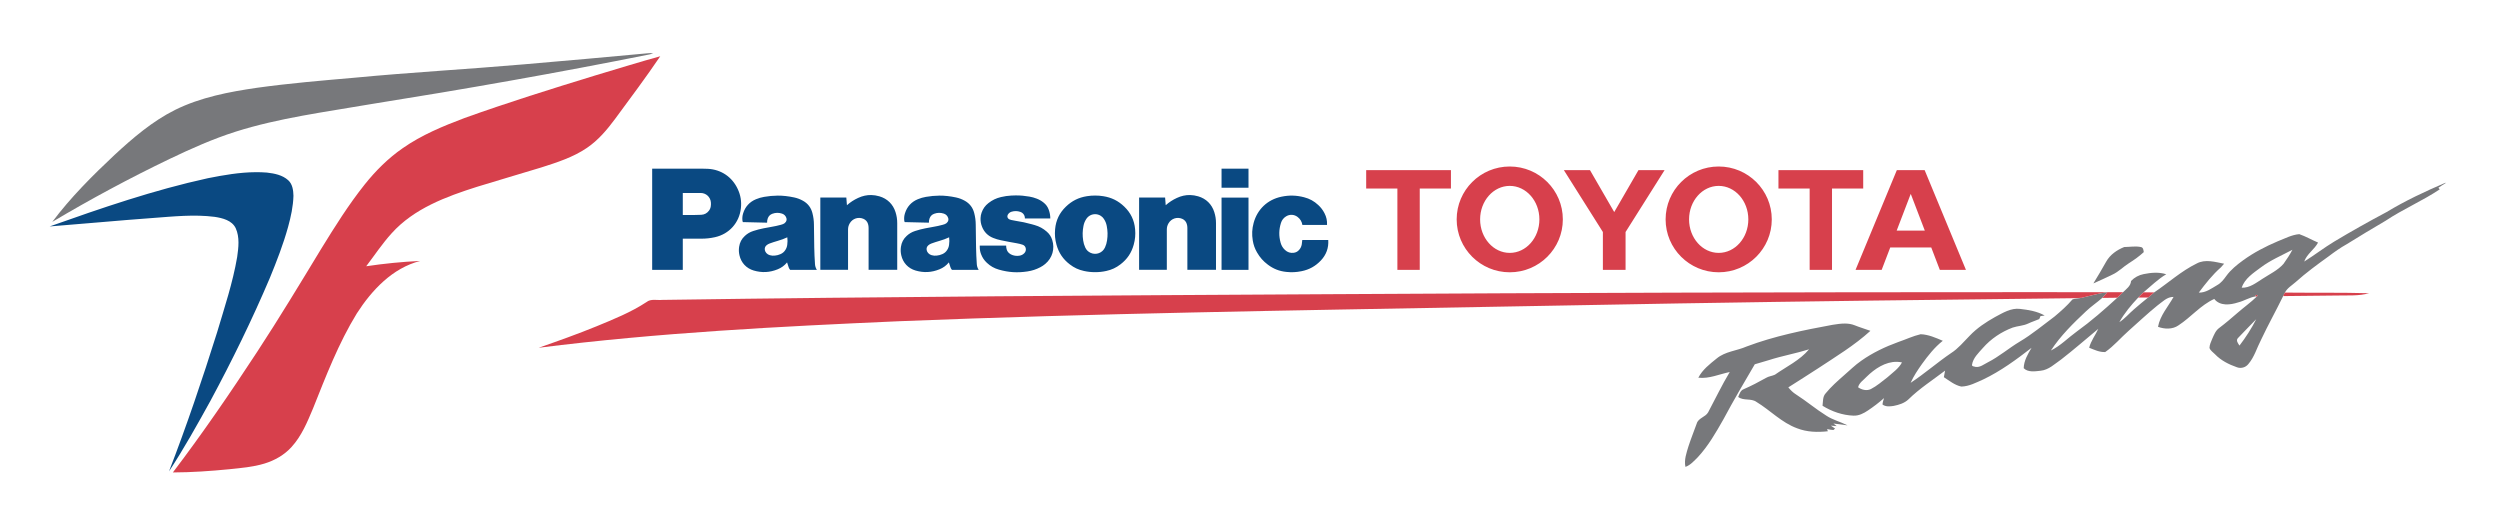 <?xml version="1.0" encoding="UTF-8"?> <svg xmlns="http://www.w3.org/2000/svg" id="uuid-233b5f34-8231-42c1-94bf-85d13a0bad0c" data-name="Layer 2" width="480" height="100" viewBox="0 0 480 100"><g id="uuid-73ff6311-e06a-40d6-959c-812626b50b95" data-name="Layer 1"><g id="uuid-a02316a6-0fc9-43f1-a667-99a39ed8ab81" data-name="#77787bff"><path id="uuid-293522e1-367e-4123-805a-821235bf1cbc" data-name="path2-7" d="M124.9,10.198c-.17.003-.34.013-.509.028-7.984.732-15.966,1.47-23.953,2.14-10.796.934-21.617,1.528-32.404,2.559-6.229.543-12.462,1.063-18.656,1.926-5.391.782-10.847,1.818-15.771,4.255-4.349,2.174-8.074,5.366-11.622,8.647-4.268,4.001-8.431,8.166-11.951,12.855,7.354-4.367,14.892-8.426,22.604-12.126,4.096-1.958,8.256-3.813,12.586-5.193,8.394-2.655,17.163-3.769,25.812-5.264,17.993-2.869,35.945-6.017,53.812-9.604.14-.055.424-.161.564-.214-.171-.008-.342-.011-.513-.007ZM469.531,35.082c-3.884,1.659-7.719,3.463-11.341,5.651-3.382,1.799-6.723,3.672-10.007,5.642-1.981,1.196-3.813,2.616-5.773,3.842.511-1.477,1.947-2.296,2.658-3.645-1.213-.518-2.361-1.185-3.605-1.617-1.463.12-2.793.856-4.149,1.376-2.338.994-4.608,2.17-6.665,3.665-1.183.865-2.345,1.799-3.208,2.996-.483.667-.994,1.339-1.728,1.742-1.107.637-2.2,1.498-3.546,1.443,1.289-1.721,2.63-3.431,4.252-4.852.209-.223.412-.453.614-.693-1.721-.331-3.617-.932-5.269-.041-2.968,1.452-5.433,3.712-8.157,5.545-.398.327-.778.667-1.173.989-.939.743-1.85,1.519-2.754,2.301-.934.798-1.721,1.772-2.77,2.43.976-1.735,2.26-3.279,3.626-4.722.327-.341.663-.674,1.01-1.001,1.429-1.19,2.761-2.526,4.372-3.477-1.399-.449-2.908-.32-4.323-.032-.93.179-1.783.637-2.432,1.323-.06.966-.906,1.537-1.532,2.154-.377.347-.741.706-1.107,1.061-2.487,2.285-5.037,4.508-7.775,6.484-1.67,1.203-3.118,2.736-4.979,3.652,1.866-2.849,4.314-5.248,6.785-7.57.964-.913,2.075-1.65,3.072-2.529.35-.345.67-.72.99-1.098-1.687.209-3.314.704-4.963,1.082-.575.145-1.208.087-1.746.308-1.026,1.21-2.225,2.264-3.44,3.284-2.211,1.638-4.321,3.422-6.693,4.825-2.098,1.252-3.953,2.876-6.139,3.981-.729.366-1.441.971-2.303.87-.225-.101-.748-.064-.708-.407.198-1.321,1.242-2.271,2.082-3.228,1.544-1.763,3.543-3.104,5.736-3.925.969-.32,2.03-.329,2.964-.773.69-.329,1.422-.552,2.124-.856.099-.179.163-.375.239-.569.265-.037.534-.076.81-.115-1.429-.812-3.095-1.081-4.708-1.268-1.758-.23-3.329.771-4.816,1.553-1.774.992-3.49,2.13-4.894,3.612-1.148,1.157-2.184,2.453-3.578,3.332-2.651,1.804-5.066,3.932-7.745,5.695.578-1.295,1.369-2.478,2.19-3.631,1.167-1.613,2.416-3.198,3.987-4.441-1.355-.58-2.754-1.205-4.245-1.263-1.496.345-2.89,1.024-4.34,1.512-2.483.904-4.892,2.05-7.055,3.575-1.213.831-2.245,1.887-3.364,2.837-1.222,1.075-2.451,2.161-3.484,3.424-.603.644-.492,1.581-.603,2.388,1.779,1.104,3.835,1.825,5.936,1.898,1.028.046,1.97-.437,2.798-1.003,1.077-.716,2.105-1.507,3.074-2.367-.12.405-.267.805-.295,1.231.612.465,1.427.387,2.145.269,1.019-.2,2.066-.525,2.839-1.254,2.128-2.096,4.666-3.711,7.032-5.52-.081.419-.159.84-.235,1.259,1.056.688,2.089,1.535,3.35,1.802,1.5-.032,2.865-.776,4.211-1.367,3.348-1.601,6.35-3.81,9.275-6.072-.72,1.199-1.468,2.471-1.507,3.909.812.828,2.165.612,3.219.495,1.595-.15,2.754-1.337,4.011-2.195,2.421-1.878,4.731-3.896,7.089-5.852-.552,1.224-1.415,2.303-1.749,3.626.985.393,1.993.881,3.081.828,1.666-1.157,2.984-2.747,4.503-4.086,1.829-1.618,3.603-3.302,5.504-4.839.957-.681,1.841-1.689,3.118-1.659-1.052,1.878-2.589,3.56-2.989,5.739,1.256.467,2.796.522,3.932-.281,2.391-1.553,4.234-3.872,6.866-5.069,1.107,1.404,3.083,1.16,4.593.663,1.155-.281,2.177-.987,3.364-1.146-.216-.515.686-.269.205.035-1.148,1.116-2.462,2.045-3.668,3.099-1.15.994-2.305,1.988-3.52,2.904-.725.508-1.029,1.367-1.379,2.138-.225.55-.495,1.107-.511,1.71.179.527.699.833,1.072,1.224,1.139,1.194,2.66,1.954,4.204,2.49.766.288,1.652.043,2.17-.594,1.18-1.358,1.652-3.141,2.474-4.71,1.328-2.826,2.86-5.55,4.224-8.357.104-.225.216-.451.336-.672.458-.888,1.353-1.392,2.078-2.034,1.99-1.788,4.153-3.366,6.321-4.929,1.109-.84,2.243-1.65,3.463-2.326,2.473-1.528,4.954-3.044,7.469-4.505,3.339-2.225,7.059-3.804,10.396-6.031-.064-.076-.198-.23-.262-.306.456-.292.897-.603,1.371-.877v-.087ZM440.144,47.956c-.502.948-1.093,1.845-1.717,2.713-1.107,1.245-2.65,1.958-4.024,2.855-1.229.775-2.455,1.776-3.994,1.719.568-1.774,2.246-2.826,3.661-3.891,1.864-1.404,4.022-2.31,6.074-3.396ZM433.193,61.289c-.902,1.781-2,3.477-3.212,5.062-.258-.396-.734-.978-.306-1.429,1.153-1.229,2.347-2.418,3.518-3.633ZM354.261,62.12c-.809-.008-1.628.123-2.418.246-5.575,1.026-11.171,2.158-16.491,4.16-1.891.838-4.112.939-5.75,2.303-1.318,1.063-2.738,2.151-3.522,3.691,2.069.237,4.036-.685,6.031-1.093-1.514,2.508-2.766,5.161-4.149,7.74-.522.927-1.894,1.079-2.195,2.165-.518,1.456-1.107,2.89-1.581,4.36-.38,1.272-.872,2.607-.58,3.949.973-.341,1.664-1.162,2.382-1.866,1.995-2.154,3.463-4.719,4.905-7.257,1.914-3.58,3.969-7.08,6.026-10.577.888-.255,1.774-.52,2.662-.785,2.552-.824,5.2-1.289,7.759-2.087-1.776,2.126-4.33,3.306-6.553,4.871-.552.258-1.19.295-1.714.617-1.401.785-2.823,1.532-4.296,2.174-.626.235-.801.934-1.047,1.482,1.024.789,2.448.209,3.491.943,2.662,1.615,4.859,4.001,7.837,5.08,1.868.732,3.914.787,5.886.566-.032-.106-.101-.318-.136-.421.389.092.798.154,1.206.18l.322-.276c-.274-.189-.555-.375-.817-.559.281.023.842.067,1.125.087-.156-.124-.467-.373-.624-.497.9.117,1.799.237,2.701.35-1.325-.683-2.812-1.028-4.061-1.857-2.006-1.249-3.813-2.789-5.801-4.063-.582-.361-1.077-.84-1.5-1.373,1.878-1.219,3.794-2.377,5.66-3.617,3.454-2.283,7.029-4.436,10.101-7.236-1.001-.368-2.025-.66-3.012-1.061-.597-.243-1.219-.332-1.848-.338ZM364.218,69.472c.318.007.64.043.964.112-.63,1.187-1.801,1.963-2.779,2.844-1.035.796-2.029,1.675-3.198,2.273-.815.391-1.747.147-2.453-.345.216-.886,1.054-1.385,1.638-2.02,1.548-1.522,3.602-2.912,5.829-2.864Z" style="fill: #77787b; stroke-width: 0px;"></path><path id="uuid-b2b034a4-98ff-4e69-bc61-0ea4ebfd2942" data-name="path6" d="M404.39,50.231c.746-1.335,2.066-2.248,3.463-2.803,1.07-.007,2.165-.223,3.224.009.449.101.467.601.525.969-.861.798-1.813,1.477-2.803,2.098-1.123.697-2.039,1.698-3.256,2.241-1.206.557-2.393,1.157-3.617,1.67.865-1.369,1.657-2.782,2.464-4.185Z" style="fill: #77787b; stroke-width: 0px;"></path></g><g id="uuid-1453a6b1-fefc-4262-8b43-4b200b1ae7a8" data-name="#d7404cff"><path id="uuid-41537ed5-8559-4d34-9e92-e26837737eb1" data-name="path11" d="M126.77,10.801c-4.208,1.157-8.375,2.464-12.558,3.707-8.389,2.572-16.769,5.186-25.029,8.154-4.126,1.555-8.251,3.258-11.88,5.803-2.775,1.921-5.184,4.33-7.285,6.96-3.102,3.891-5.743,8.12-8.35,12.349-4.017,6.617-8.017,13.247-12.259,19.724-5.172,7.897-10.506,15.694-16.217,23.212,3.631-.012,7.259-.265,10.872-.621,2.25-.237,4.528-.421,6.705-1.084,1.963-.596,3.815-1.643,5.198-3.175,1.928-2.105,3.032-4.788,4.123-7.384,2.49-6.229,4.904-12.545,8.426-18.281,2.872-4.464,6.848-8.711,12.16-10.064-3.47.161-6.928.504-10.364,1.019,1.615-2.124,3.093-4.36,4.894-6.339,4.268-4.745,10.451-7.029,16.38-8.914,4.107-1.268,8.237-2.459,12.347-3.718,3.017-.966,6.097-1.947,8.741-3.744,2.184-1.477,3.902-3.516,5.455-5.619,2.92-3.967,5.877-7.908,8.64-11.985ZM289.873,31.968c-5.629,0-10.192,4.547-10.192,10.156s4.563,10.156,10.192,10.156c5.628,0,10.192-4.546,10.192-10.156,0-5.608-4.563-10.156-10.192-10.156ZM329.989,31.968c-5.628,0-10.191,4.547-10.191,10.156s4.563,10.156,10.191,10.156c5.629,0,10.192-4.546,10.192-10.156,0-5.608-4.562-10.156-10.192-10.156ZM262.307,32.667v3.532h5.991v15.619h4.294v-15.62h5.989v-3.531l-16.275 0ZM300.262,32.667l7.492,11.879v7.271h2.177v.001h2.178v-7.272l7.491-11.879h-5.014l-4.655,8.05-4.654-8.05-5.015-0ZM341.462,32.667v3.532h5.99v15.619h4.294v-15.62h5.99v-3.531l-16.274 0ZM364.192,32.668l-7.928,19.151h5.015l1.647-4.305.004-.004h7.867l.004.004,1.647,4.305h5.015l-7.929-19.151h-5.344ZM289.873,35.69c3.143,0,5.691,2.881,5.691,6.433,0,3.552-2.549,6.432-5.691,6.432-3.143,0-5.691-2.88-5.691-6.432s2.548-6.433,5.691-6.433ZM329.989,35.69c3.144,0,5.691,2.881,5.691,6.433,0,3.552-2.548,6.432-5.691,6.432-3.141,0-5.689-2.88-5.689-6.432s2.547-6.433,5.689-6.433ZM366.845,37.269h.037l2.682,7.008h.002l-.002.001v-.001h-5.402v.001l-.002-.001h.002l2.683-7.008ZM388.648,56.093c-44.291-.001-88.584.124-132.874.388-42.878.246-85.755.467-128.628,1.1-1.006.104-2.177-.272-3.028.423-2.975,1.958-6.307,3.29-9.586,4.646-3.658,1.498-7.386,2.821-11.116,4.121,22.993-2.904,46.161-4.082,69.304-5.101,37.484-1.507,74.999-2.048,112.506-2.745,24.696-.472,49.394-.902,74.092-1.213,12.957-.143,25.913-.295,38.869-.458.483-.016.971-.039,1.465-.071,1.65-.377,3.277-.872,4.963-1.082-.32.377-.64.753-.99,1.098.964,0,1.931-.009,2.897-.037.366-.354.73-.713,1.107-1.061-6.327-.005-12.655-.008-18.982-.008Z" style="fill: #d7404c; stroke-width: 0px;"></path><path id="uuid-87695615-355e-4807-9289-d15374e1c7f9" data-name="path27" d="M410.536,57.134c.327-.341.663-.674,1.01-1.001.686-.018,1.369-.007,2.062.002-.398.327-.778.667-1.173.989-.637-.002-1.268.002-1.898.009Z" style="fill: #d7404c; stroke-width: 0px;"></path><path id="uuid-c40b9396-192a-4b6f-878a-9da0cdf194c3" data-name="path29" d="M438.696,56.177c5.386.06,10.777-.028,16.162.122-1.967.561-4.017.389-6.031.439-3.491.037-6.979.069-10.467.11.104-.225.216-.451.336-.672Z" style="fill: #d7404c; stroke-width: 0px;"></path><path id="uuid-bbf9d002-32b9-44a1-8e74-99a7675d756a" data-name="path31" d="M433.089,56.911c-.216-.515.686-.269.205.035l-.205-.035Z" style="fill: #d7404c; stroke-width: 0px;"></path></g><g id="uuid-005d37c5-3955-4806-a75f-8a8556007fc4" data-name="#0a4982ff"><path id="uuid-b5bed737-2fee-4cfb-b1bf-09a9efa25d03" data-name="path38" d="M125.217,32.384v19.424h5.879v-5.983h3.551c.928,0,1.713-.085,2.619-.284,2.734-.601,4.68-2.77,4.985-5.56.144-1.325-.047-2.486-.609-3.693-1.08-2.319-3.18-3.739-5.73-3.876-.381-.021-.704-.029-1.086-.029h-9.61ZM234.537,32.386v3.665h5.175v-3.665h-5.175ZM49.102,33.059c-3.086.018-6.157.557-9.178,1.155-10.361,2.264-20.412,5.722-30.393,9.263,6.62-.513,13.23-1.148,19.853-1.627,3.935-.29,7.908-.718,11.843-.214,1.507.235,3.295.665,4.024,2.165.794,1.737.543,3.725.283,5.557-.84,4.931-2.437,9.687-3.857,14.473-2.819,8.976-5.833,17.897-9.229,26.672,2.878-4.388,5.435-8.976,7.968-13.569,4.137-7.685,7.982-15.531,11.392-23.566,1.316-3.21,2.579-6.449,3.504-9.795.538-1.956.978-3.953,1.031-5.987-.028-1.047-.175-2.227-.996-2.973-1.111-1.017-2.66-1.314-4.107-1.48-.713-.057-1.426-.08-2.138-.076ZM131.096,37.053h3.441c1.015,0,1.851.76,1.95,1.773.027.271.021.502-.017.773-.046.321-.154.584-.346.845-.362.49-.866.762-1.473.795-.438.025-.809.035-1.247.035h-2.308v-4.221ZM167.286,37.447c-.854-.017-1.69.167-2.526.554-.82.381-1.469.802-2.149,1.399l-.116-1.467h-4.993v13.875h5.322v-7.731c0-.443.102-.819.326-1.201.534-.915,1.642-1.282,2.615-.868.446.188.751.529.893.991.078.258.112.486.112.755v8.053h5.496v-8.954c0-.761-.099-1.406-.329-2.132-.478-1.511-1.571-2.581-3.089-3.026-.53-.155-1.05-.238-1.562-.248ZM228.493,37.447c-.854-.017-1.69.167-2.525.554-.821.381-1.47.802-2.151,1.399l-.115-1.467h-4.994v13.875h5.323v-7.731c0-.443.102-.819.325-1.201.535-.915,1.642-1.282,2.617-.868.445.188.75.529.89.991.081.258.113.486.113.755v8.053h5.496v-8.954c0-.761-.1-1.406-.329-2.132-.478-1.511-1.571-2.581-3.088-3.026-.53-.155-1.05-.238-1.562-.248ZM195.054,37.519c-.289.001-.584.011-.89.029-.7.04-1.291.127-1.976.288-.922.218-1.665.575-2.411,1.16-.633.498-1.048,1.079-1.313,1.841-.121.345-.178.652-.194,1.015-.028.609.06,1.127.285,1.693.403,1.013,1.118,1.731,2.13,2.136.512.205.962.339,1.503.45,1.066.221,1.968.393,3.041.576.396.067.728.151,1.109.278.318.104.537.351.606.678.076.357-.024.696-.28.953-.26.264-.556.416-.921.473-.488.078-.921.038-1.386-.131-.225-.081-.403-.183-.588-.336-.238-.201-.391-.431-.483-.729-.077-.253-.108-.476-.103-.74h-5.068v.296c0,.478.074.883.242,1.331.254.673.603,1.193,1.128,1.684.686.644,1.402,1.045,2.305,1.304,1.874.535,3.561.641,5.486.345.903-.139,1.649-.382,2.461-.804.358-.186.644-.378.953-.638,1.369-1.153,1.877-2.911,1.33-4.617-.207-.643-.534-1.138-1.043-1.581-.698-.606-1.405-.993-2.292-1.252-.194-.056-.36-.104-.556-.157-1.086-.302-2.018-.502-3.133-.668-.298-.044-.55-.093-.844-.162-.136-.032-.248-.07-.375-.128-.312-.141-.45-.509-.31-.821.008-.017.015-.032.024-.048.167-.3.415-.496.742-.592.579-.168,1.111-.153,1.679.04.545.186.887.687.863,1.264h4.883c-.005-.602-.097-1.11-.299-1.675-.207-.573-.521-1.009-.999-1.387-.415-.331-.809-.556-1.304-.748-.482-.188-.906-.305-1.416-.394-.908-.157-1.721-.23-2.587-.226ZM210.26,37.546c-.554,0-1.021.036-1.569.123-1.589.249-2.876.89-4.035,2.006-1.241,1.196-1.921,2.612-2.077,4.33-.095,1.055-.013,1.965.27,2.985.434,1.566,1.25,2.775,2.537,3.763.847.653,1.69,1.044,2.733,1.272.741.163,1.382.23,2.141.23.758,0,1.399-.067,2.141-.23,1.043-.228,1.885-.619,2.732-1.272,1.288-.988,2.104-2.197,2.537-3.763.283-1.02.364-1.93.27-2.985-.156-1.719-.834-3.134-2.076-4.33-1.161-1.118-2.447-1.756-4.037-2.006-.547-.087-1.014-.123-1.568-.123ZM248.212,37.556c-.713-.017-1.429.054-2.186.212-2.653.553-4.621,2.413-5.329,5.036-.309,1.153-.361,2.191-.166,3.37.139.85.389,1.548.819,2.295.557.964,1.194,1.684,2.084,2.349,1.088.816,2.204,1.251,3.556,1.391,1.02.106,1.899.063,2.902-.14,1.487-.3,2.672-.957,3.717-2.059,1.037-1.094,1.514-2.418,1.415-3.926h-4.989c-.016.298-.045.546-.097.84-.074.417-.236.754-.519,1.068-.27.305-.596.481-.997.539-.647.096-1.237-.09-1.71-.543-.415-.393-.675-.824-.83-1.374-.363-1.308-.345-2.514.062-3.81.171-.544.489-.954.972-1.256.707-.439,1.561-.398,2.223.108.511.389.815.896.917,1.532h4.732c.043-.82-.11-1.528-.489-2.256-.321-.616-.682-1.092-1.191-1.565-.807-.753-1.654-1.218-2.721-1.494-.749-.194-1.46-.299-2.174-.316ZM149.247,37.562c-.825.005-1.657.084-2.538.237-.564.098-1.032.234-1.562.454-1.225.508-2.07,1.435-2.463,2.703-.15.485-.191.925-.132,1.431.01.093.033.171.075.255l4.657.114c-.011-.298.027-.549.127-.829.152-.426.452-.728.877-.883.625-.23,1.226-.239,1.859-.032.417.137.713.438.843.856.08.262.039.52-.119.744-.138.198-.308.331-.532.417-.139.053-.257.092-.4.13-.647.175-1.2.295-1.861.405-.523.086-.964.168-1.483.274-.704.14-1.293.295-1.977.517-.624.203-1.116.491-1.6.936-.628.576-.987,1.259-1.108,2.107-.08.565-.061,1.058.065,1.614.325,1.447,1.328,2.517,2.749,2.932,1.578.458,3.055.383,4.577-.233.74-.298,1.305-.712,1.815-1.328.101.339.195.622.311.954.065.186.15.33.279.475h5.13c-.219-.344-.329-.685-.358-1.093-.077-1.143-.121-2.111-.144-3.258-.031-1.507-.048-2.779-.058-4.285-.006-.813-.095-1.499-.299-2.286-.266-1.031-.868-1.815-1.796-2.336-.561-.314-1.075-.508-1.701-.644-1.123-.241-2.171-.358-3.232-.351ZM180.316,37.562c-.825.005-1.657.084-2.537.237-.565.098-1.033.234-1.564.454-1.225.508-2.069,1.435-2.462,2.703-.151.485-.191.925-.133,1.431.011.093.034.171.076.255l4.657.114c-.012-.298.027-.549.127-.829.152-.426.453-.728.877-.883.625-.23,1.226-.239,1.859-.032.416.137.711.438.841.856.081.262.041.52-.117.744-.137.198-.307.331-.532.417-.139.053-.257.092-.399.13-.647.175-1.2.295-1.861.405-.523.086-.964.168-1.483.274-.705.14-1.294.295-1.977.517-.625.203-1.118.491-1.601.936-.628.576-.988,1.259-1.108,2.107-.079.565-.061,1.058.064,1.614.326,1.447,1.328,2.517,2.75,2.932,1.576.458,3.055.383,4.576-.233.741-.298,1.304-.712,1.814-1.328.102.339.196.622.311.954.066.186.151.33.28.475h5.13c-.219-.344-.33-.685-.358-1.093-.077-1.143-.121-2.111-.144-3.258-.03-1.507-.048-2.779-.059-4.285-.006-.813-.095-1.499-.298-2.286-.266-1.031-.869-1.815-1.796-2.336-.561-.314-1.075-.508-1.701-.644-1.123-.241-2.171-.358-3.232-.351ZM234.537,37.935v13.874h5.175v-13.874h-5.175ZM210.233,41.121c.389-.006.784.101,1.134.331.244.161.422.34.581.584.28.428.448.838.545,1.341.188.968.207,1.814.06,2.789-.073.488-.191.89-.393,1.338-.473,1.053-1.704,1.522-2.755,1.048-.484-.218-.828-.562-1.046-1.048-.201-.449-.319-.851-.392-1.338-.147-.974-.13-1.821.06-2.789.097-.503.265-.913.544-1.341.382-.584,1.014-.905,1.662-.915ZM151.163,45.565c.062.507.058.942-.012,1.447-.051.37-.164.675-.366.989-.234.364-.527.613-.921.787-.369.164-.704.25-1.104.291-.336.033-.625.009-.95-.082-.264-.073-.47-.196-.656-.396-.159-.171-.252-.355-.301-.583-.073-.35.041-.686.313-.918.182-.156.36-.26.584-.343.541-.199,1.004-.349,1.557-.507.67-.189,1.223-.394,1.855-.686ZM182.232,45.565c.062.507.059.942-.011,1.447-.051.37-.163.675-.366.989-.234.364-.526.613-.92.787-.37.164-.703.25-1.105.291-.335.033-.625.009-.95-.082-.264-.073-.47-.196-.657-.396-.158-.171-.252-.355-.3-.583-.073-.35.041-.686.313-.918.182-.156.361-.26.584-.343.541-.199,1.003-.349,1.556-.507.67-.189,1.224-.394,1.855-.686h-0Z" style="fill: #0a4982; stroke-width: 0px;"></path></g><rect width="480" height="100" style="fill: none; stroke-width: 0px;"></rect></g></svg> 